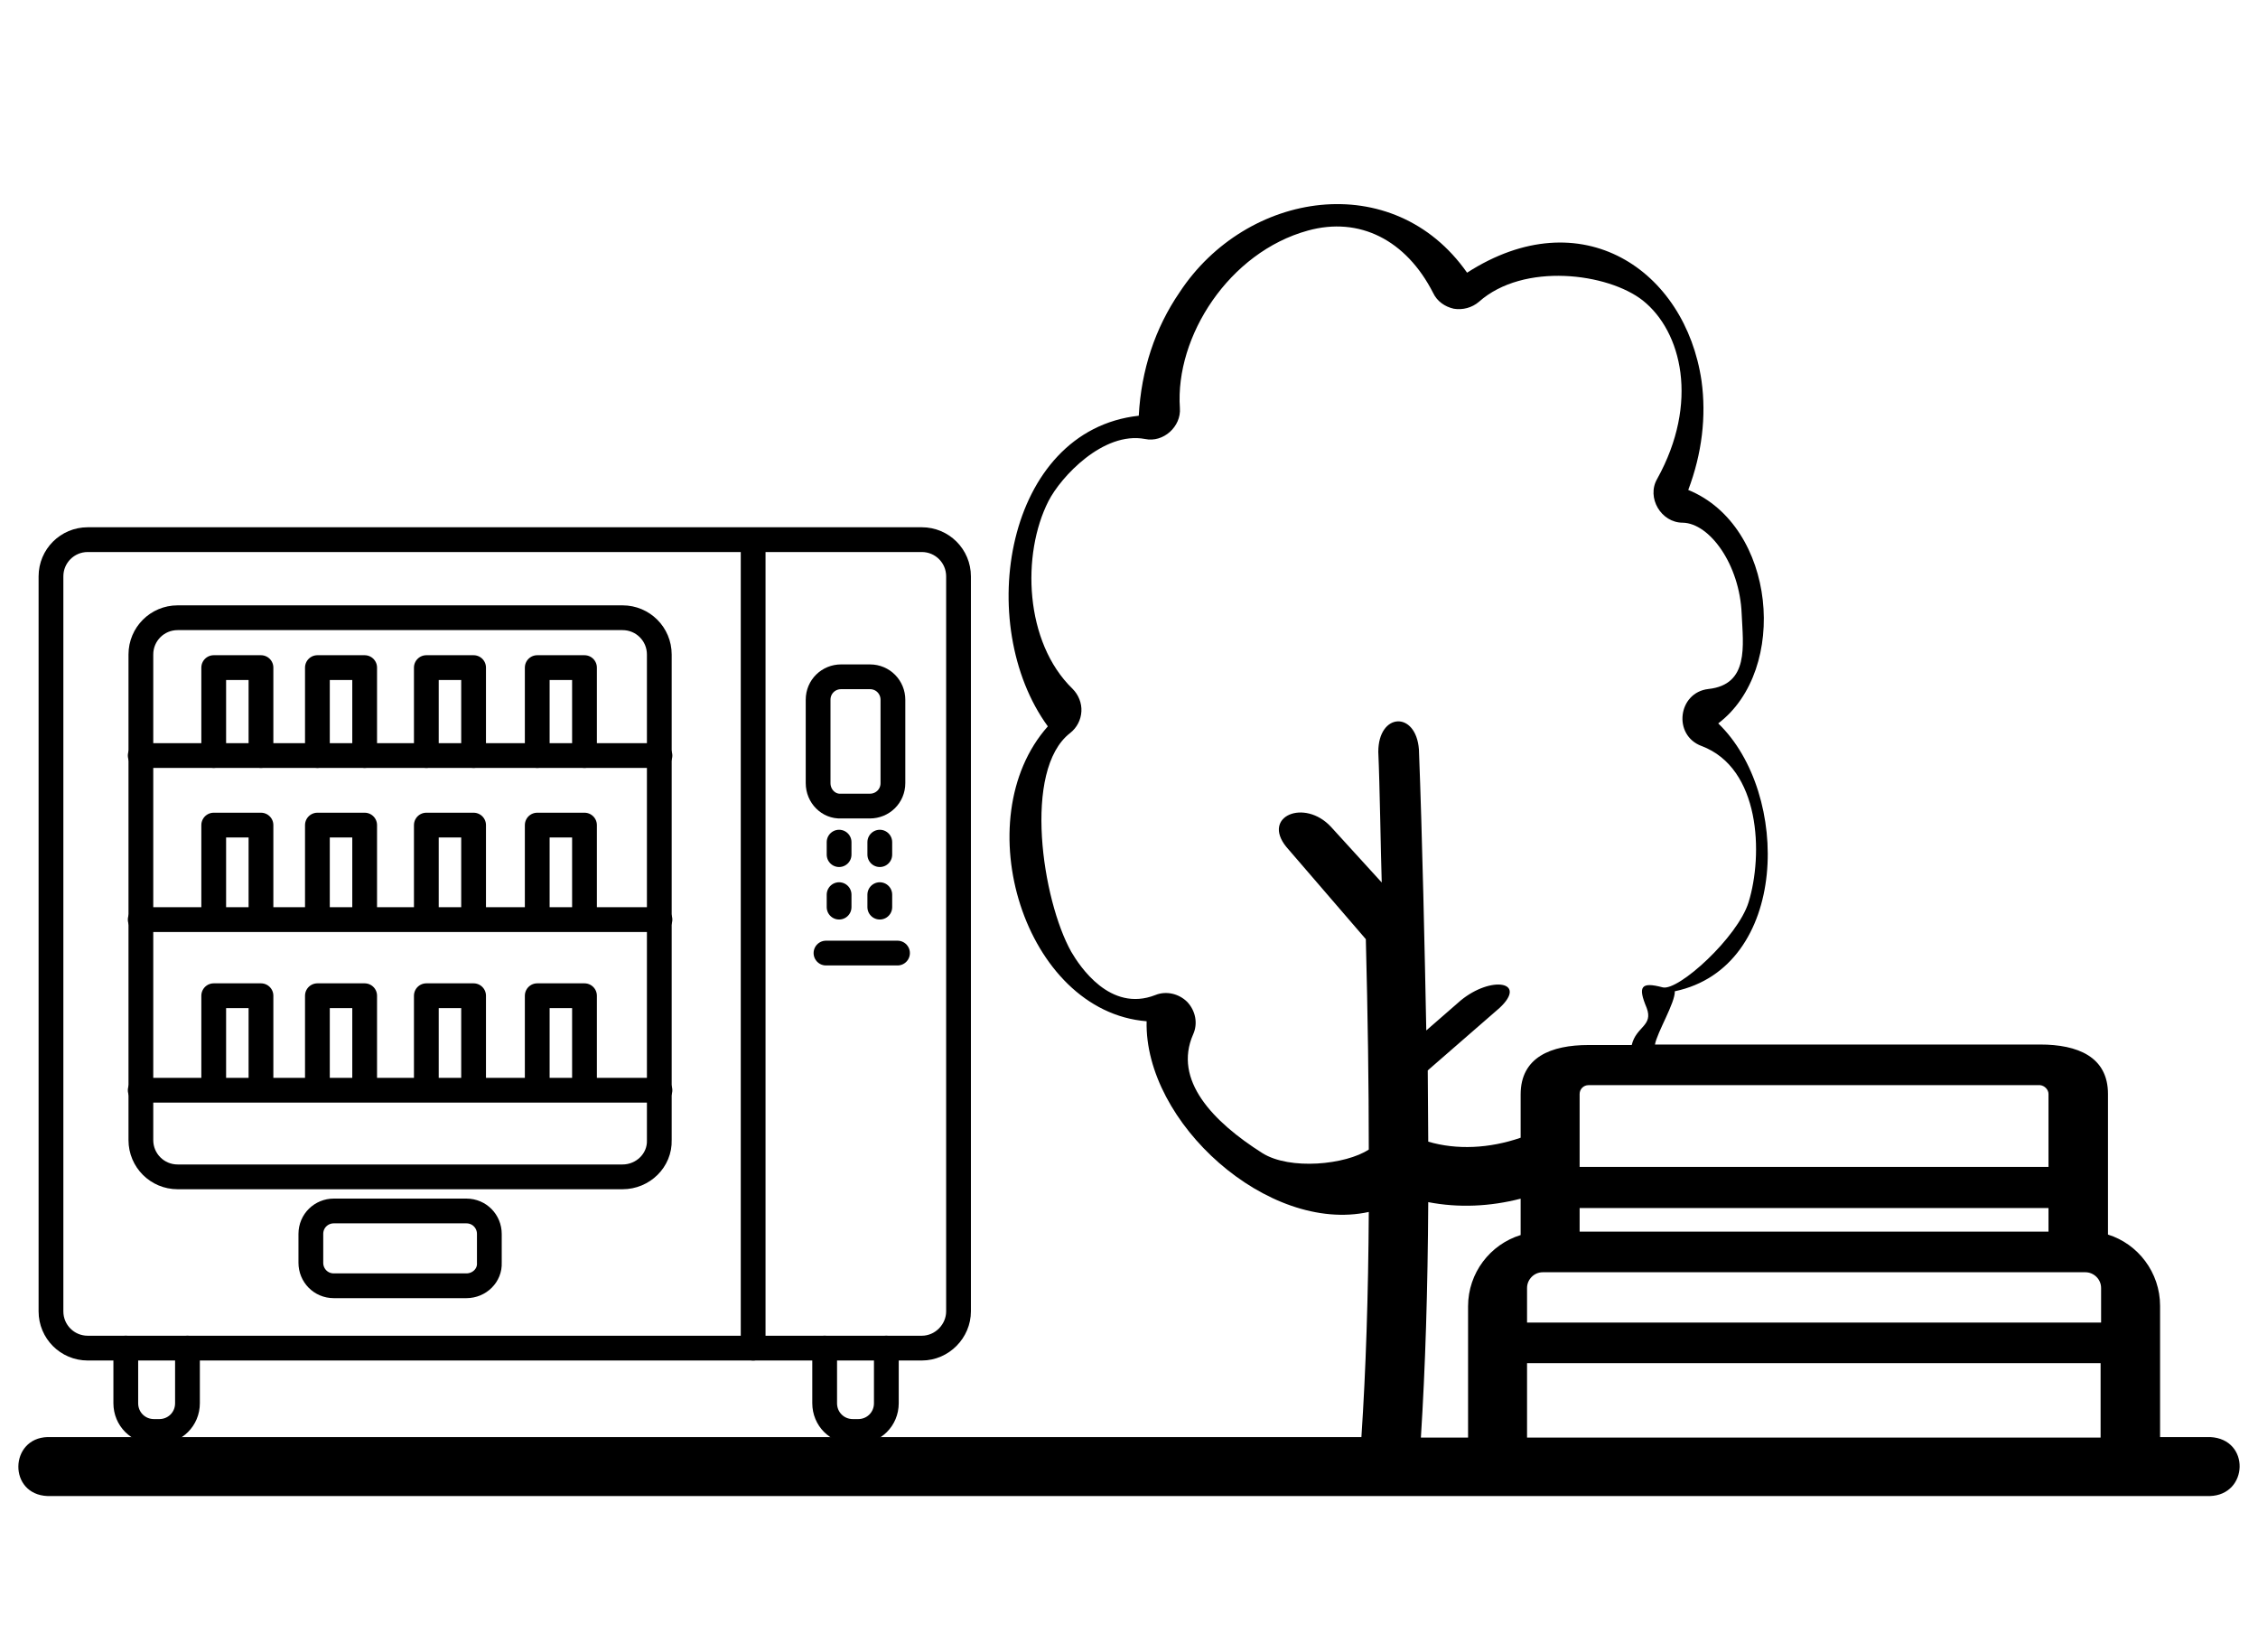 <svg width="123" height="90" viewBox="0 0 123 90" fill="none" xmlns="http://www.w3.org/2000/svg">
<g clip-path="url(#clip0_350_2)">
<path d="M120.397 78.279H117.666V73.621V71.131C117.666 69.31 116.461 67.757 114.828 67.249C114.828 65.455 114.828 61.412 114.828 59.592C114.828 57.557 113.168 56.897 111.133 56.897H90.151C90.258 56.254 91.258 54.612 91.232 53.996C97.47 52.684 97.559 43.207 93.597 39.405C97.452 36.487 96.756 28.642 91.964 26.688C92.714 24.707 92.954 22.672 92.687 20.744C91.803 14.72 86.154 10.838 79.916 14.854C75.9 9.125 67.895 10.383 64.254 15.925C62.916 17.88 62.166 20.155 62.032 22.645C54.75 23.448 53.036 34.024 57.079 39.566C52.581 44.626 55.794 55.094 62.46 55.629C62.327 61.144 69.073 67.222 74.562 66.017C74.535 70.622 74.401 74.665 74.16 78.279H2.596C0.508 78.332 0.428 81.411 2.596 81.492H120.37C122.485 81.438 122.592 78.386 120.397 78.279ZM113.596 69.301C114.051 69.301 114.453 69.675 114.453 70.157V72.041H83.183V70.157C83.183 69.702 83.557 69.301 84.039 69.301H113.596ZM111.588 67.088H86.047V65.803H111.588V67.088ZM83.183 74.254H114.426V78.306H83.183V74.254ZM111.588 59.592V63.563H86.047V59.592C86.047 59.324 86.261 59.11 86.529 59.11H111.133C111.374 59.136 111.588 59.351 111.588 59.592ZM68.769 62.814C66.065 61.1 63.897 58.834 64.994 56.344C65.262 55.755 65.128 55.059 64.673 54.577C64.218 54.122 63.522 53.961 62.933 54.202C60.47 55.166 58.81 52.623 58.355 51.846C56.775 49.035 55.695 41.939 58.292 39.931C58.667 39.636 58.881 39.208 58.907 38.753C58.934 38.298 58.747 37.843 58.426 37.521C55.802 34.978 55.641 30.186 57.114 27.294C57.783 25.982 60.095 23.483 62.371 23.912C63.361 24.126 64.352 23.242 64.272 22.225C64.004 18.316 66.958 13.738 71.242 12.56C74.053 11.783 76.596 13.069 78.069 15.96C78.283 16.415 78.711 16.71 79.193 16.817C79.675 16.897 80.184 16.763 80.559 16.442C82.995 14.273 87.592 14.872 89.493 16.371C91.608 18.058 92.572 21.94 90.269 26.09C89.68 27.107 90.484 28.472 91.662 28.472C93.134 28.499 94.767 30.757 94.874 33.435C94.954 35.175 95.285 37.29 93.063 37.531C91.403 37.718 91.109 40.047 92.688 40.636C95.901 41.841 96.052 46.553 95.249 49.15C94.66 51.051 91.428 53.998 90.572 53.783C89.367 53.462 89.216 53.747 89.698 54.898C90.073 55.889 89.126 55.906 88.885 56.924H86.529C84.494 56.924 82.834 57.584 82.834 59.618V61.974C81.121 62.563 79.354 62.644 77.801 62.188C77.801 60.93 77.774 59.645 77.774 58.306L81.683 54.906C83.236 53.461 81.228 53.131 79.568 54.497L77.694 56.13C77.614 52.06 77.48 45.643 77.293 40.824C77.132 38.709 75.08 38.816 75.08 40.958C75.16 42.725 75.214 46.411 75.267 48.071L72.5 45.037C71.054 43.484 68.725 44.465 70.064 46.125L74.401 51.158C74.508 55.308 74.562 59.11 74.562 62.617C73.303 63.447 70.269 63.751 68.769 62.814ZM77.801 65.482C79.461 65.803 81.174 65.722 82.834 65.294V67.275C81.174 67.784 79.97 69.337 79.97 71.157V73.647V78.306H77.4C77.641 74.504 77.774 70.274 77.801 65.482Z" fill="black"/>
<g clip-path="url(#clip1_350_2)">
<path d="M50.212 73.434H4.779C3.671 73.434 2.777 72.54 2.777 71.432V31.396C2.777 30.288 3.671 29.395 4.779 29.395H50.212C51.321 29.395 52.214 30.288 52.214 31.396V71.432C52.214 72.505 51.321 73.434 50.212 73.434Z" stroke="black" stroke-width="1.349" stroke-miterlimit="10" stroke-linecap="round" stroke-linejoin="round"/>
<path d="M33.912 64.105H9.676C8.568 64.105 7.674 63.211 7.674 62.103V35.651C7.674 34.542 8.568 33.649 9.676 33.649H33.912C35.02 33.649 35.914 34.542 35.914 35.651V62.103C35.95 63.211 35.02 64.105 33.912 64.105Z" stroke="black" stroke-width="1.349" stroke-miterlimit="10" stroke-linecap="round" stroke-linejoin="round"/>
<path d="M41.026 29.573V73.434" stroke="black" stroke-width="1.349" stroke-miterlimit="10" stroke-linecap="round" stroke-linejoin="round"/>
<path d="M7.638 41.156H35.95" stroke="black" stroke-width="1.349" stroke-miterlimit="10" stroke-linecap="round" stroke-linejoin="round"/>
<path d="M7.638 50.092H35.95" stroke="black" stroke-width="1.349" stroke-miterlimit="10" stroke-linecap="round" stroke-linejoin="round"/>
<path d="M7.638 59.386H35.95" stroke="black" stroke-width="1.349" stroke-miterlimit="10" stroke-linecap="round" stroke-linejoin="round"/>
<path d="M25.404 70.038H18.184C17.469 70.038 16.933 69.466 16.933 68.787V67.214C16.933 66.499 17.505 65.963 18.184 65.963H25.404C26.119 65.963 26.656 66.535 26.656 67.214V68.787C26.691 69.466 26.119 70.038 25.404 70.038Z" stroke="black" stroke-width="1.349" stroke-miterlimit="10" stroke-linecap="round" stroke-linejoin="round"/>
<path d="M44.565 42.657V38.117C44.565 37.402 45.136 36.866 45.816 36.866H47.389C48.103 36.866 48.64 37.438 48.64 38.117V42.657C48.64 43.372 48.068 43.908 47.389 43.908H45.816C45.136 43.944 44.565 43.372 44.565 42.657Z" stroke="black" stroke-width="1.349" stroke-miterlimit="10" stroke-linecap="round" stroke-linejoin="round"/>
<path d="M10.212 73.434V76.437C10.212 77.295 9.533 77.974 8.675 77.974H8.389C7.531 77.974 6.852 77.295 6.852 76.437V73.434" stroke="black" stroke-width="1.349" stroke-miterlimit="10" stroke-linecap="round" stroke-linejoin="round"/>
<path d="M48.282 73.434V76.437C48.282 77.295 47.603 77.974 46.745 77.974H46.459C45.601 77.974 44.922 77.295 44.922 76.437V73.434" stroke="black" stroke-width="1.349" stroke-miterlimit="10" stroke-linecap="round" stroke-linejoin="round"/>
<path d="M45.708 45.873V46.553" stroke="black" stroke-width="1.349" stroke-miterlimit="10" stroke-linecap="round" stroke-linejoin="round"/>
<path d="M47.925 45.873V46.553" stroke="black" stroke-width="1.349" stroke-miterlimit="10" stroke-linecap="round" stroke-linejoin="round"/>
<path d="M45.708 48.733V49.413" stroke="black" stroke-width="1.349" stroke-miterlimit="10" stroke-linecap="round" stroke-linejoin="round"/>
<path d="M47.925 48.733V49.413" stroke="black" stroke-width="1.349" stroke-miterlimit="10" stroke-linecap="round" stroke-linejoin="round"/>
<path d="M48.89 51.915H44.994" stroke="black" stroke-width="1.349" stroke-miterlimit="10" stroke-linecap="round" stroke-linejoin="round"/>
<path d="M11.642 41.155V36.365H14.216V41.155" stroke="black" stroke-width="1.349" stroke-miterlimit="10" stroke-linecap="round" stroke-linejoin="round"/>
<path d="M17.29 41.155V36.365H19.864V41.155" stroke="black" stroke-width="1.349" stroke-miterlimit="10" stroke-linecap="round" stroke-linejoin="round"/>
<path d="M23.224 41.155V36.365H25.798V41.155" stroke="black" stroke-width="1.349" stroke-miterlimit="10" stroke-linecap="round" stroke-linejoin="round"/>
<path d="M29.265 41.155V36.365H31.839V41.155" stroke="black" stroke-width="1.349" stroke-miterlimit="10" stroke-linecap="round" stroke-linejoin="round"/>
<path d="M11.642 49.734V44.944H14.216V49.734" stroke="black" stroke-width="1.349" stroke-miterlimit="10" stroke-linecap="round" stroke-linejoin="round"/>
<path d="M17.29 49.734V44.944H19.864V49.734" stroke="black" stroke-width="1.349" stroke-miterlimit="10" stroke-linecap="round" stroke-linejoin="round"/>
<path d="M23.224 49.734V44.944H25.798V49.734" stroke="black" stroke-width="1.349" stroke-miterlimit="10" stroke-linecap="round" stroke-linejoin="round"/>
<path d="M29.265 49.734V44.944H31.839V49.734" stroke="black" stroke-width="1.349" stroke-miterlimit="10" stroke-linecap="round" stroke-linejoin="round"/>
<path d="M11.642 59.028V54.238H14.216V59.028" stroke="black" stroke-width="1.349" stroke-miterlimit="10" stroke-linecap="round" stroke-linejoin="round"/>
<path d="M17.29 59.028V54.238H19.864V59.028" stroke="black" stroke-width="1.349" stroke-miterlimit="10" stroke-linecap="round" stroke-linejoin="round"/>
<path d="M23.224 59.028V54.238H25.798V59.028" stroke="black" stroke-width="1.349" stroke-miterlimit="10" stroke-linecap="round" stroke-linejoin="round"/>
<path d="M29.265 59.028V54.238H31.839V59.028" stroke="black" stroke-width="1.349" stroke-miterlimit="10" stroke-linecap="round" stroke-linejoin="round"/>
</g>
</g>
<defs>
<clipPath id="clip0_350_2">
<rect width="122.174" height="90" fill="white"/>
</clipPath>
<clipPath id="clip1_350_2">
<rect width="51.278" height="49.929" fill="white" transform="translate(2.102 28.72)"/>
</clipPath>
</defs>
</svg>
